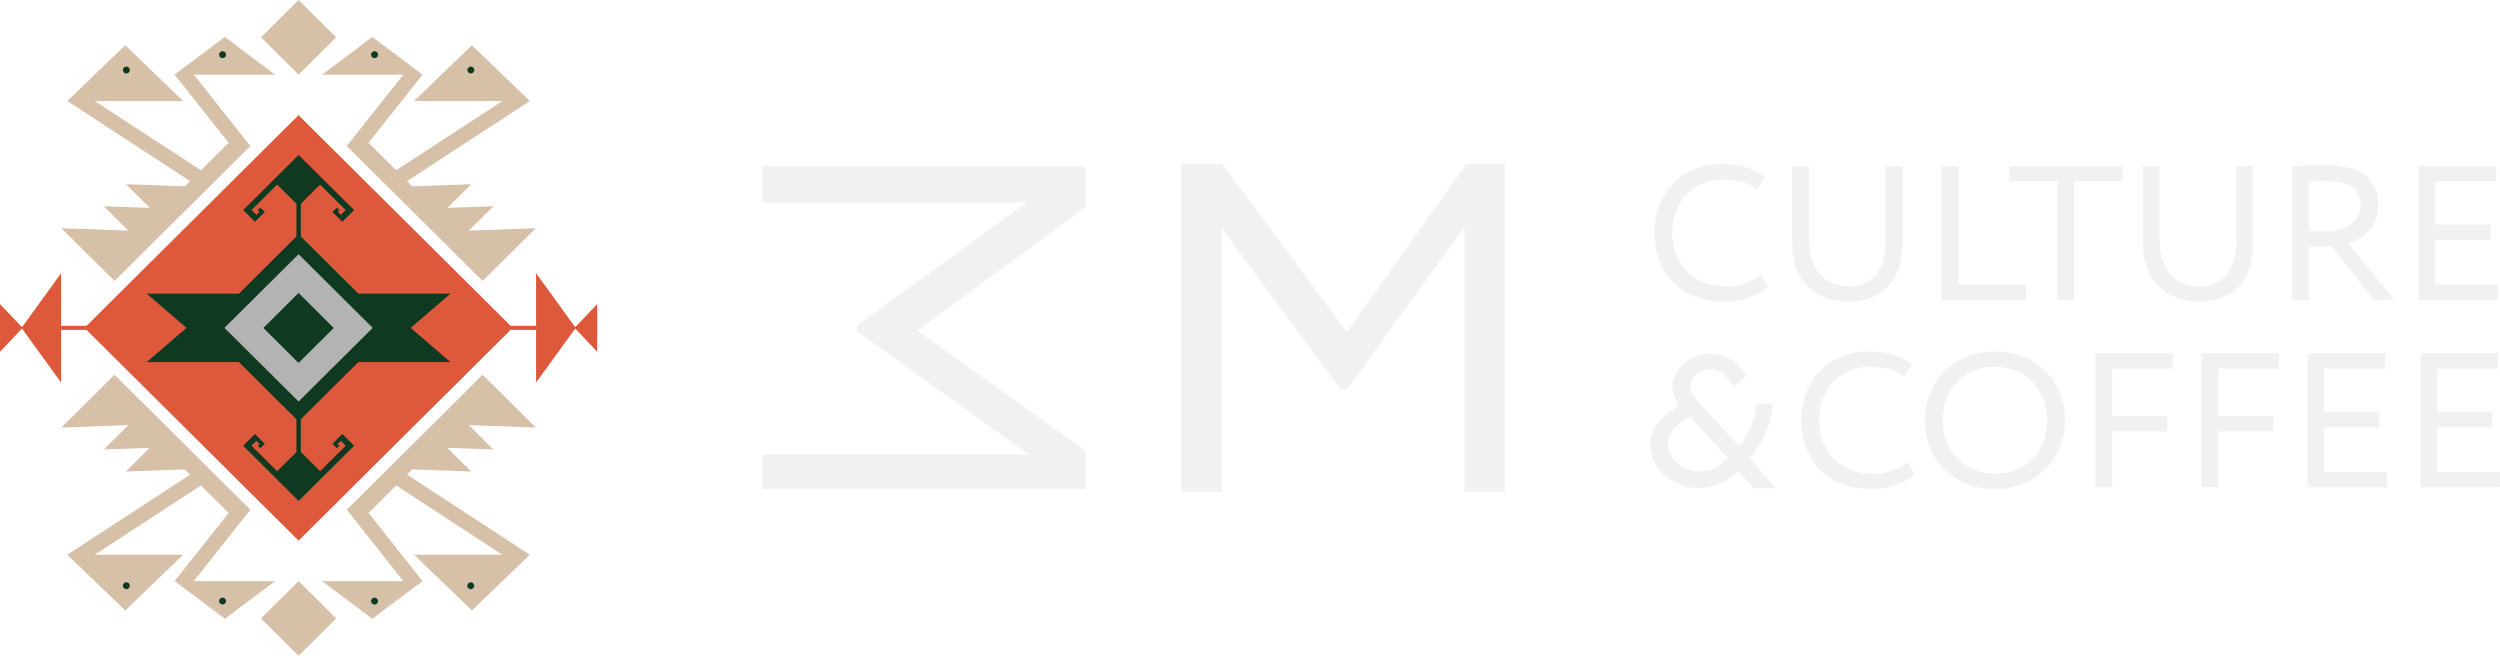 <?xml version="1.0" encoding="UTF-8"?> <svg xmlns="http://www.w3.org/2000/svg" viewBox="0 0 122 32" fill="none"><g clip-path="url(#clip0_0_2654)"><path d="M86.261 13.999C85.809 14.448 84.976 14.728 84.143 14.728C82.13 14.728 80.742 13.403 80.742 11.368C80.742 9.492 81.989 8.008 84.085 8.008C84.947 8.008 85.646 8.24 86.127 8.642L85.752 9.24C85.309 8.922 84.793 8.756 84.095 8.756C82.64 8.756 81.604 9.82 81.604 11.368C81.604 12.925 82.668 13.983 84.22 13.983C84.861 13.983 85.476 13.77 85.934 13.403L86.261 13.999Z" fill="#F1F1F1"></path><path d="M92.836 11.909C92.836 13.906 91.608 14.718 90.24 14.718C88.631 14.718 87.461 13.756 87.461 11.842V8.1H88.275V11.692C88.275 13.11 88.983 13.97 90.24 13.97C91.342 13.97 92.022 13.231 92.022 11.746V8.1H92.836V11.909Z" fill="#F1F1F1"></path><path d="M94.75 8.1H95.567V13.887H98.872V14.635H94.75V8.1Z" fill="#F1F1F1"></path><path d="M98.059 8.1H103.568V8.848H101.219V14.635H100.405V8.848H98.059V8.1Z" fill="#F1F1F1"></path><path d="M109.949 11.909C109.949 13.906 108.722 14.718 107.353 14.718C105.744 14.718 104.574 13.756 104.574 11.842V8.1H105.388V11.692C105.388 13.11 106.097 13.97 107.353 13.97C108.456 13.97 109.135 13.231 109.135 11.746V8.1H109.949V11.909Z" fill="#F1F1F1"></path><path d="M111.867 14.635V8.099C112.242 8.099 113.476 8.08 113.668 8.08C115.499 8.08 116.056 8.966 116.056 10.023C116.056 11.039 115.338 11.685 114.598 11.87L116.832 14.632H115.835L113.774 12.02H112.681V14.632H111.867V14.635ZM112.681 8.848V11.275H113.668C114.444 11.275 115.191 10.806 115.191 10.033C115.191 9.36 114.806 8.829 113.62 8.829C113.409 8.829 112.999 8.838 112.681 8.848Z" fill="#F1F1F1"></path><path d="M118.027 8.1H121.813V8.848H118.841V10.957H121.527V11.705H118.841V13.887H121.909V14.635H118.027V8.1Z" fill="#F1F1F1"></path><path d="M86.653 23.821H85.573L84.82 22.993C84.23 23.521 83.602 23.821 82.874 23.821C81.704 23.808 80.531 22.945 80.531 21.687C80.531 20.849 81.201 20.193 81.948 19.808C81.714 19.489 81.621 19.203 81.621 18.9C81.621 17.989 82.464 17.26 83.432 17.26C83.938 17.26 84.397 17.429 84.762 17.779C84.861 17.884 85.159 18.203 85.259 18.308L84.65 18.833L84.169 18.305C83.977 18.113 83.74 18.018 83.448 18.018C82.967 18.018 82.48 18.368 82.48 18.884C82.48 19.066 82.541 19.225 82.663 19.362L84.877 21.795C85.294 21.254 85.688 20.448 85.704 19.712H86.49C86.486 20.61 86.002 21.617 85.403 22.365L86.653 23.821ZM82.49 20.352C81.964 20.572 81.409 21.028 81.409 21.646C81.409 22.419 82.124 23.002 82.929 23.012C83.409 23.015 83.852 22.821 84.323 22.346L82.49 20.352Z" fill="#F1F1F1"></path><path d="M93.425 23.14C92.974 23.589 92.14 23.869 91.307 23.869C89.294 23.869 87.906 22.544 87.906 20.509C87.906 18.633 89.153 17.148 91.252 17.148C92.115 17.148 92.813 17.381 93.294 17.782L92.919 18.381C92.477 18.062 91.961 17.897 91.262 17.897C89.804 17.897 88.772 18.961 88.772 20.512C88.772 22.069 89.836 23.127 91.387 23.127C92.028 23.127 92.643 22.913 93.102 22.547L93.425 23.14Z" fill="#F1F1F1"></path><path d="M97.353 17.148C99.299 17.148 100.773 18.521 100.773 20.509C100.773 22.451 99.299 23.869 97.353 23.869C95.408 23.869 93.934 22.496 93.934 20.509C93.934 18.614 95.36 17.148 97.353 17.148ZM97.353 23.124C98.885 23.124 99.911 21.983 99.911 20.509C99.911 18.986 98.789 17.894 97.353 17.894C95.895 17.894 94.796 18.986 94.796 20.509C94.796 21.993 95.918 23.124 97.353 23.124Z" fill="#F1F1F1"></path><path d="M102.258 17.242H106.043V17.991H103.072V20.306H105.755V21.052H103.072V23.778H102.258V17.242Z" fill="#F1F1F1"></path><path d="M107.434 17.24H111.219V17.989H108.248V20.304H110.934V21.049H108.248V23.776H107.434V17.24Z" fill="#F1F1F1"></path><path d="M112.609 17.242H116.395V17.991H113.423V20.099H116.106V20.848H113.423V23.029H116.491V23.778H112.609V17.242Z" fill="#F1F1F1"></path><path d="M118.117 17.242H121.902V17.991H118.931V20.099H121.614V20.848H118.931V23.029H121.999V23.778H118.117V17.242Z" fill="#F1F1F1"></path><path d="M52.977 8.113V10.098L44.772 16.146L52.977 21.997V23.87H37.195V22.175H50.199L41.824 16.175V15.875L50.131 9.868H37.195V8.113H52.977Z" fill="#F1F1F1"></path><path d="M57.652 8.008H59.643L65.729 16.206L71.559 8.008H73.434V23.994H71.466V11.069L65.729 19.015H65.428L59.62 11.136V23.994H57.652V8.008Z" fill="#F1F1F1"></path><path d="M9.458 28.358L11.679 25.552L12.217 24.874L11.692 24.355L10.541 23.211L10.012 22.683L7.98 20.663L7.163 19.851L6.865 19.558L5.586 18.287L4.977 18.892L2.996 20.864L6.262 20.746L5.067 21.934L7.307 21.854L6.147 23.011L9.019 22.905L9.275 23.163L3.285 27.071L3.826 27.591L6.111 29.791L8.935 27.071H4.624L9.807 23.689L11.156 25.033L8.522 28.358L9.108 28.798L10.974 30.196L13.422 28.358H9.458Z" fill="#D7C0A8"></path><path d="M22.879 11.253L24.075 10.065L21.831 10.144L22.994 8.991L20.123 9.093L19.866 8.838L25.853 4.93L25.315 4.408L23.03 2.207L20.206 4.93H24.514L19.334 8.31L17.985 6.969L20.619 3.644L20.03 3.201L18.168 1.803L15.719 3.644H19.683L17.459 6.447L16.924 7.125L17.446 7.647L20.078 10.262L20.895 11.074L21.161 11.335L21.978 12.148L22.273 12.441L23.552 13.712L24.161 13.106L26.145 11.138L22.879 11.253Z" fill="#D7C0A8"></path><path d="M9.458 3.644H13.422L10.974 1.803L9.108 3.201L8.522 3.644L11.156 6.969L9.807 8.31L4.624 4.93H8.935L6.111 2.207L3.826 4.408L3.285 4.93L9.275 8.838L9.019 9.093L6.147 8.991L7.307 10.144L5.067 10.065L6.262 11.253L2.996 11.138L5.586 13.712L6.865 12.441L7.163 12.148L7.98 11.335L8.243 11.074L9.06 10.262L10.012 9.316L10.541 8.791L11.692 7.644L12.217 7.125L11.679 6.447L9.458 3.644Z" fill="#D7C0A8"></path><path d="M20.123 22.905L22.994 23.011L21.831 21.854L24.075 21.934L22.879 20.746L26.145 20.864L24.161 18.892L23.552 18.287L22.273 19.558L21.978 19.851L21.161 20.663L20.895 20.927L20.078 21.74L18.921 22.89L18.597 23.211L17.446 24.355L16.924 24.874L17.459 25.552L19.683 28.358H15.719L18.168 30.196L20.03 28.798L20.619 28.358L17.985 25.033L19.334 23.689L24.514 27.071H20.206L23.03 29.791L25.315 27.591L25.853 27.071L19.866 23.163L20.123 22.905Z" fill="#D7C0A8"></path><path d="M14.572 -0.002L12.738 1.82L14.572 3.642L16.405 1.82L14.572 -0.002Z" fill="#D7C0A8"></path><path d="M14.572 28.358L12.738 30.18L14.572 32.002L16.405 30.18L14.572 28.358Z" fill="#D7C0A8"></path><path d="M28.07 16.034L29.144 17.165V14.837L28.07 15.967L26.16 13.333V15.9H24.917L14.57 5.619L4.224 15.9H2.981V13.333L1.074 15.967L0 14.837V17.165L1.074 16.034L2.981 18.668V16.101H4.224L14.57 26.382L24.917 16.101H26.16V18.668L28.07 16.034Z" fill="#DE593C"></path><path d="M16.704 21.178L16.499 21.382L16.223 21.656L16.444 21.873L16.563 21.755L16.479 21.669L16.636 21.516L16.87 21.752L15.62 22.994L15.524 22.898L14.681 22.061V9.945L15.62 9.008L16.87 10.251L16.636 10.486L16.479 10.334L16.563 10.251L16.444 10.13L16.223 10.346L16.499 10.62L16.704 10.824L17.076 10.454L17.281 10.251L17.076 10.05L15.825 8.808L14.572 7.562L13.322 8.808L11.867 10.251L12.072 10.454L12.306 10.69L12.444 10.824L12.646 10.62L12.922 10.346L12.787 10.212L12.704 10.13L12.582 10.251L12.665 10.334L12.511 10.486L12.274 10.251L13.524 9.008L14.466 9.945V22.061L13.524 22.994L12.274 21.752L12.511 21.516L12.665 21.669L12.582 21.755L12.704 21.873L12.787 21.79L12.922 21.656L12.646 21.382L12.444 21.178L12.306 21.312L12.072 21.548L11.867 21.752L13.322 23.198L14.572 24.443L15.825 23.198L17.076 21.956L17.281 21.752L17.076 21.548L16.704 21.178Z" fill="#0F3921"></path><path d="M20.042 16.001L21.981 14.332H17.488L14.571 11.434L11.658 14.332H7.164L9.1 16.001L7.164 17.67H11.658L14.571 20.565L17.488 17.67H21.981L20.042 16.001Z" fill="#0F3921"></path><path d="M14.57 12.406L10.953 16L14.57 19.594L18.187 16L14.57 12.406Z" fill="#B3B3B3"></path><path d="M14.569 14.297L12.852 16.004L14.569 17.711L16.287 16.004L14.569 14.297Z" fill="#0F3921"></path><path d="M18.448 2.669C18.448 2.761 18.371 2.838 18.278 2.838C18.185 2.838 18.108 2.761 18.108 2.669C18.108 2.576 18.185 2.5 18.278 2.5C18.374 2.5 18.448 2.576 18.448 2.669ZM22.977 3.248C22.884 3.248 22.807 3.325 22.807 3.417C22.807 3.51 22.884 3.586 22.977 3.586C23.07 3.586 23.147 3.51 23.147 3.417C23.147 3.325 23.07 3.248 22.977 3.248ZM10.692 2.669C10.692 2.761 10.768 2.838 10.861 2.838C10.954 2.838 11.031 2.761 11.031 2.669C11.031 2.576 10.954 2.5 10.861 2.5C10.768 2.5 10.692 2.576 10.692 2.669ZM5.996 3.417C5.996 3.51 6.073 3.586 6.166 3.586C6.259 3.586 6.336 3.51 6.336 3.417C6.336 3.325 6.259 3.248 6.166 3.248C6.073 3.248 5.996 3.325 5.996 3.417ZM18.448 29.334C18.448 29.241 18.371 29.165 18.278 29.165C18.185 29.165 18.108 29.241 18.108 29.334C18.108 29.426 18.185 29.503 18.278 29.503C18.374 29.5 18.448 29.426 18.448 29.334ZM23.143 28.585C23.143 28.493 23.067 28.417 22.974 28.417C22.881 28.417 22.804 28.493 22.804 28.585C22.804 28.678 22.881 28.754 22.974 28.754C23.07 28.751 23.143 28.678 23.143 28.585ZM10.861 29.5C10.954 29.5 11.031 29.423 11.031 29.331C11.031 29.238 10.954 29.162 10.861 29.162C10.768 29.162 10.692 29.238 10.692 29.331C10.692 29.426 10.768 29.5 10.861 29.5ZM6.166 28.751C6.259 28.751 6.336 28.675 6.336 28.582C6.336 28.49 6.259 28.413 6.166 28.413C6.073 28.413 5.996 28.49 5.996 28.582C5.996 28.675 6.073 28.751 6.166 28.751Z" fill="#0F3921"></path></g><defs><clipPath id="clip0_0_2654"><rect width="122" height="32" fill="white"></rect></clipPath></defs></svg> 